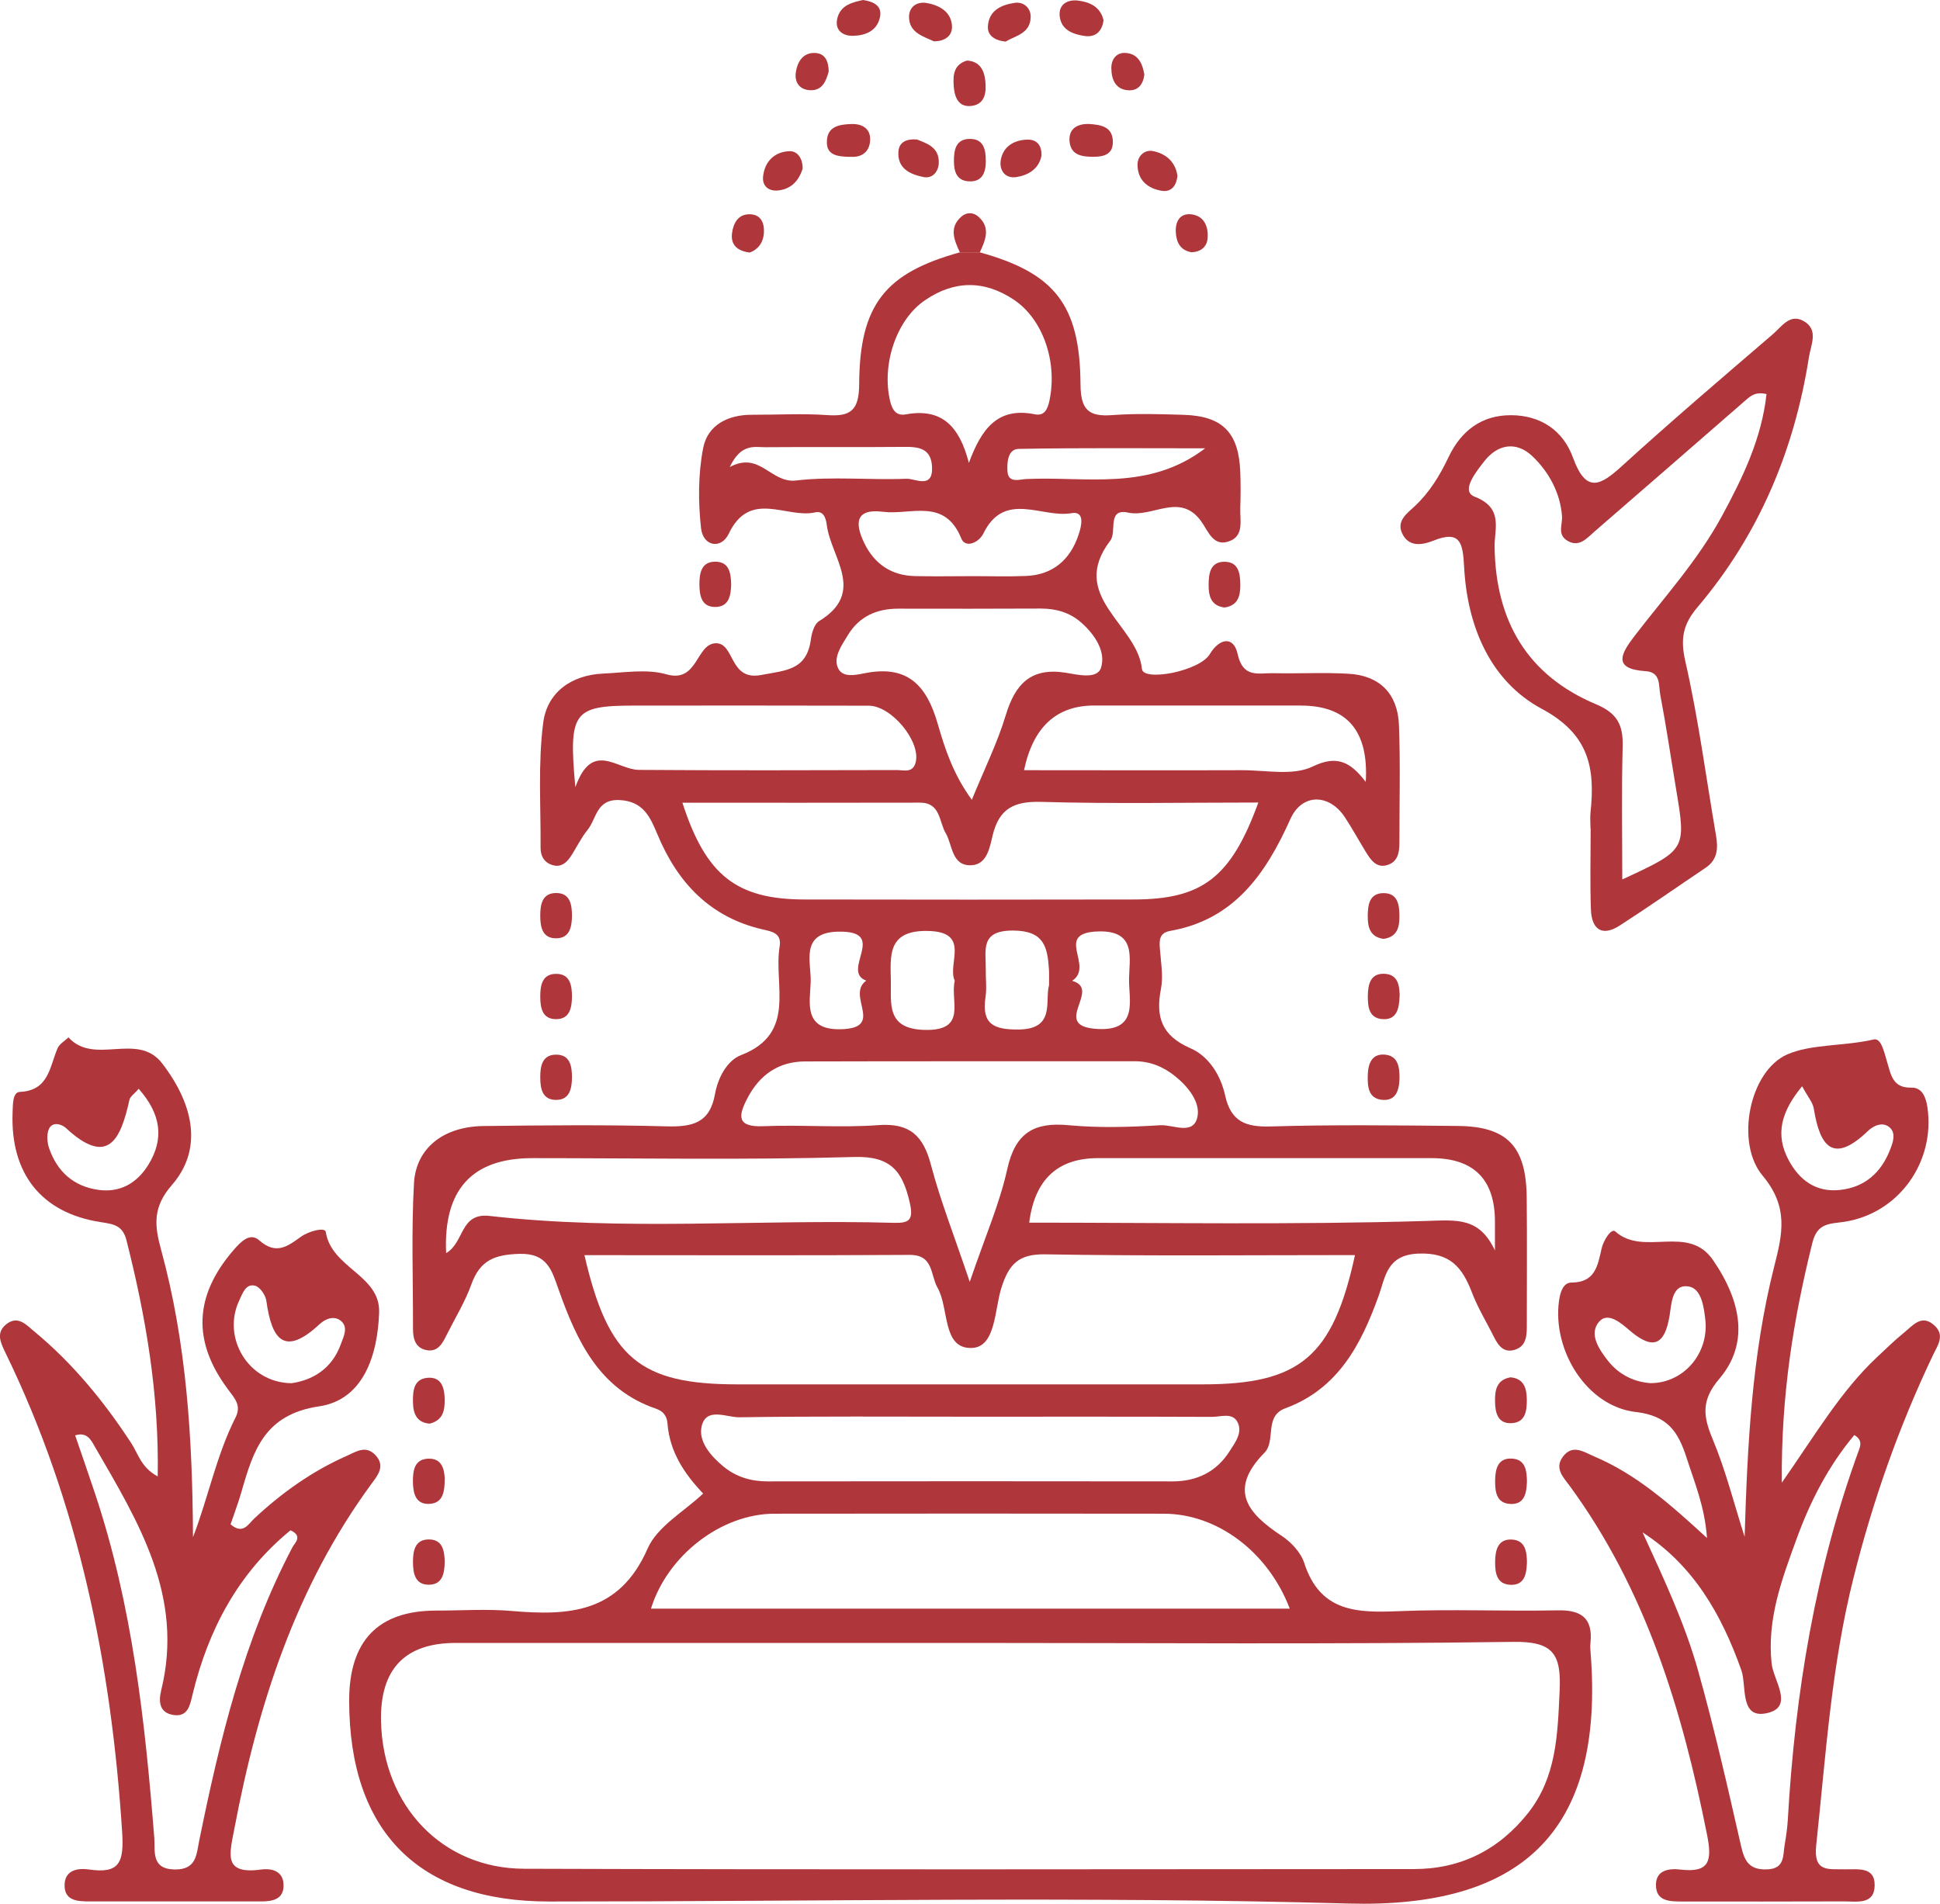 <svg width="54" height="53" viewBox="0 0 54 53" fill="none" xmlns="http://www.w3.org/2000/svg">
<g clip-path="url(#clip0_2654_1288)">
<path d="M44.271 45.963C44.265 45.887 44.263 45.813 44.271 45.738C44.342 45.045 44.014 44.818 43.358 44.831C41.885 44.861 40.407 44.793 38.933 44.854C37.781 44.901 36.75 44.888 36.305 43.517C36.21 43.22 35.937 42.929 35.671 42.754C34.723 42.13 34.18 41.477 35.197 40.442C35.523 40.111 35.177 39.427 35.777 39.206C37.242 38.666 37.887 37.439 38.381 36.057C38.563 35.548 38.601 34.941 39.467 34.9C40.371 34.86 40.706 35.285 40.978 35.999C41.125 36.379 41.335 36.737 41.524 37.102C41.659 37.37 41.796 37.691 42.166 37.577C42.516 37.468 42.499 37.129 42.499 36.825C42.499 35.663 42.508 34.502 42.496 33.34C42.483 31.911 41.953 31.357 40.571 31.346C38.836 31.33 37.1 31.308 35.367 31.36C34.681 31.38 34.262 31.231 34.102 30.497C33.978 29.932 33.643 29.401 33.136 29.183C32.343 28.836 32.159 28.323 32.316 27.526C32.385 27.168 32.312 26.779 32.285 26.405C32.265 26.16 32.276 25.969 32.575 25.915C34.346 25.604 35.23 24.337 35.919 22.799C36.243 22.079 37.001 22.093 37.435 22.752C37.639 23.063 37.818 23.391 38.013 23.709C38.153 23.934 38.306 24.177 38.616 24.082C38.915 23.992 38.953 23.722 38.953 23.448C38.951 22.36 38.982 21.273 38.94 20.188C38.907 19.31 38.401 18.806 37.539 18.757C36.839 18.716 36.136 18.757 35.436 18.741C35.031 18.732 34.599 18.892 34.448 18.203C34.341 17.706 33.947 17.757 33.674 18.212C33.389 18.687 31.824 18.982 31.786 18.624C31.66 17.381 29.719 16.605 30.904 15.052C31.095 14.804 30.805 14.14 31.405 14.271C32.079 14.417 32.835 13.701 33.426 14.5C33.632 14.779 33.77 15.259 34.251 15.054C34.627 14.892 34.512 14.478 34.523 14.151C34.534 13.814 34.536 13.476 34.523 13.138C34.481 12.044 34.033 11.585 32.956 11.549C32.294 11.529 31.627 11.507 30.966 11.556C30.313 11.605 30.08 11.423 30.076 10.701C30.062 8.479 29.353 7.601 27.272 7.025H26.718C24.64 7.599 23.926 8.481 23.915 10.698C23.911 11.421 23.68 11.603 23.026 11.556C22.328 11.507 21.624 11.549 20.923 11.547C20.261 11.547 19.696 11.831 19.572 12.477C19.432 13.199 19.432 13.973 19.514 14.707C19.572 15.216 20.077 15.297 20.285 14.858C20.877 13.616 21.892 14.446 22.69 14.264C22.909 14.214 22.987 14.401 23.013 14.613C23.126 15.518 24.119 16.488 22.8 17.291C22.67 17.37 22.596 17.613 22.572 17.791C22.459 18.662 21.881 18.66 21.178 18.793C20.29 18.957 20.456 17.89 19.92 17.908C19.368 17.926 19.43 19.027 18.548 18.772C18.003 18.617 17.376 18.727 16.786 18.752C15.906 18.793 15.23 19.272 15.12 20.121C14.973 21.264 15.055 22.437 15.047 23.598C15.044 23.844 15.162 24.031 15.408 24.091C15.616 24.143 15.764 24.019 15.873 23.862C16.039 23.616 16.166 23.337 16.352 23.108C16.607 22.797 16.593 22.246 17.238 22.273C17.907 22.302 18.1 22.75 18.3 23.229C18.865 24.587 19.776 25.541 21.234 25.876C21.491 25.935 21.763 25.978 21.701 26.351C21.526 27.418 22.189 28.769 20.631 29.372C20.236 29.523 19.982 30.009 19.902 30.457C19.758 31.276 19.259 31.375 18.552 31.357C16.857 31.31 15.16 31.328 13.462 31.348C12.356 31.36 11.581 31.951 11.523 32.94C11.448 34.283 11.499 35.636 11.496 36.985C11.494 37.266 11.559 37.525 11.869 37.586C12.19 37.649 12.319 37.394 12.436 37.156C12.671 36.69 12.948 36.237 13.123 35.749C13.365 35.08 13.775 34.927 14.459 34.907C15.239 34.885 15.361 35.373 15.547 35.895C16.057 37.336 16.682 38.682 18.262 39.218C18.461 39.287 18.563 39.42 18.579 39.625C18.639 40.417 19.047 41.027 19.572 41.579C19.042 42.083 18.297 42.492 18.025 43.114C17.238 44.912 15.833 44.984 14.247 44.849C13.551 44.788 12.846 44.838 12.144 44.838C10.526 44.838 9.718 45.675 9.719 47.35C9.724 50.992 11.656 52.937 15.279 52.937C22.696 52.939 30.118 52.786 37.528 52.993C42.257 53.124 44.69 51.091 44.271 45.963ZM39.846 32.242C41.029 32.242 41.618 32.838 41.612 34.031V34.812C41.173 33.883 40.562 33.964 39.698 33.991C36.019 34.101 32.336 34.038 28.648 34.038C28.799 32.841 29.437 32.242 30.561 32.242H39.846ZM36.21 19.643C37.499 19.643 38.101 20.352 38.016 21.768C37.586 21.206 37.211 21.014 36.535 21.341C35.988 21.604 35.234 21.44 34.572 21.442C32.557 21.449 30.541 21.442 28.504 21.442C28.756 20.241 29.406 19.641 30.457 19.641H36.21V19.643ZM33.546 12.481C31.97 13.683 30.24 13.258 28.564 13.336C28.383 13.345 28.07 13.46 28.044 13.132C28.026 12.893 28.046 12.504 28.352 12.497C30.082 12.465 31.813 12.481 33.546 12.481ZM30.025 14.878C29.794 15.583 29.307 16.004 28.558 16.035C28.041 16.056 27.525 16.038 27.009 16.04C26.492 16.04 25.976 16.051 25.46 16.038C24.813 16.022 24.338 15.702 24.055 15.115C23.784 14.554 23.818 14.151 24.582 14.248C25.349 14.345 26.295 13.847 26.758 14.991C26.869 15.268 27.244 15.115 27.374 14.849C27.964 13.647 29.005 14.433 29.827 14.286C30.215 14.217 30.096 14.669 30.025 14.878ZM25.745 8.36C26.561 7.801 27.399 7.795 28.221 8.344C29.036 8.889 29.435 10.077 29.214 11.14C29.16 11.405 29.067 11.585 28.806 11.534C27.753 11.32 27.312 11.961 26.969 12.886C26.707 11.878 26.226 11.351 25.214 11.536C24.963 11.581 24.844 11.441 24.777 11.169C24.536 10.16 24.941 8.909 25.745 8.36ZM22.155 13.377C21.451 13.458 21.154 12.549 20.312 13.003C20.631 12.333 21.001 12.452 21.311 12.45C22.596 12.438 23.882 12.454 25.169 12.441C25.575 12.436 25.916 12.483 25.943 12.99C25.976 13.631 25.471 13.319 25.238 13.328C24.21 13.37 23.171 13.258 22.155 13.377ZM23.6 17.683C23.915 17.161 24.405 16.945 24.999 16.945C26.324 16.947 27.649 16.949 28.974 16.942C29.398 16.942 29.779 17.053 30.096 17.332C30.472 17.663 30.789 18.138 30.647 18.588C30.541 18.925 29.983 18.779 29.655 18.727C28.695 18.579 28.259 19.04 27.995 19.911C27.764 20.677 27.405 21.401 27.051 22.266C26.517 21.532 26.295 20.819 26.096 20.132C25.792 19.087 25.271 18.527 24.132 18.73C23.873 18.777 23.47 18.896 23.33 18.606C23.182 18.3 23.43 17.964 23.6 17.683ZM17.783 21.433C17.172 21.428 16.485 20.598 16.015 21.915C15.822 19.808 15.957 19.646 17.662 19.643C19.835 19.643 22.007 19.639 24.181 19.646C24.813 19.648 25.621 20.629 25.491 21.208C25.418 21.534 25.158 21.438 24.965 21.438C22.57 21.444 20.177 21.451 17.783 21.433ZM18.995 22.347C21.225 22.347 23.414 22.351 25.606 22.345C26.184 22.345 26.133 22.871 26.324 23.195C26.517 23.529 26.486 24.094 27.015 24.089C27.474 24.085 27.549 23.592 27.629 23.261C27.811 22.502 28.232 22.304 28.979 22.324C30.962 22.381 32.948 22.342 35.026 22.342C34.264 24.436 33.462 25.039 31.558 25.041C28.502 25.046 25.446 25.048 22.39 25.041C20.505 25.037 19.649 24.375 18.995 22.347ZM29.843 27.306C30.479 26.889 29.3 25.962 30.585 25.93C31.634 25.906 31.436 26.675 31.427 27.243C31.416 27.832 31.7 28.699 30.572 28.647C29.191 28.584 30.696 27.544 29.843 27.306ZM27.439 26.982C27.445 26.448 27.275 25.901 28.201 25.906C29.056 25.91 29.158 26.356 29.198 26.993C29.205 27.103 29.2 27.216 29.2 27.429C29.076 27.866 29.389 28.652 28.354 28.661C27.671 28.667 27.317 28.521 27.432 27.758C27.47 27.504 27.434 27.24 27.439 26.982ZM25.734 28.672C24.664 28.645 24.808 27.936 24.797 27.315C24.788 26.637 24.684 25.903 25.801 25.917C27.051 25.928 26.353 26.835 26.576 27.303C26.439 27.866 26.942 28.703 25.734 28.672ZM23.392 28.654C22.342 28.672 22.55 27.893 22.566 27.33C22.581 26.79 22.264 25.966 23.317 25.937C24.768 25.899 23.381 27.029 24.112 27.301C23.534 27.711 24.662 28.631 23.392 28.654ZM20.808 30.567C21.147 29.917 21.679 29.552 22.406 29.55C25.468 29.541 28.531 29.547 31.591 29.545C32.015 29.545 32.385 29.698 32.711 29.962C33.076 30.254 33.415 30.689 33.331 31.092C33.22 31.621 32.651 31.303 32.296 31.326C31.45 31.378 30.594 31.404 29.752 31.326C28.788 31.233 28.261 31.531 28.037 32.548C27.826 33.507 27.423 34.423 26.993 35.686C26.554 34.383 26.175 33.424 25.914 32.433C25.701 31.618 25.325 31.258 24.451 31.323C23.388 31.402 22.313 31.308 21.245 31.353C20.496 31.384 20.549 31.058 20.808 30.567ZM13.628 33.851C12.797 33.757 12.935 34.585 12.418 34.887C12.337 33.123 13.136 32.242 14.816 32.242C17.801 32.242 20.791 32.296 23.776 32.21C24.784 32.181 25.118 32.593 25.32 33.466C25.435 33.962 25.316 34.054 24.881 34.043C21.13 33.937 17.371 34.277 13.628 33.851ZM16.268 34.943C19.301 34.943 22.315 34.954 25.327 34.936C25.989 34.934 25.894 35.494 26.096 35.848C26.424 36.426 26.222 37.547 27.042 37.527C27.72 37.511 27.68 36.462 27.873 35.855C28.081 35.195 28.352 34.907 29.092 34.92C31.959 34.97 34.829 34.941 37.716 34.941C37.1 37.775 36.181 38.54 33.477 38.54H20.529C17.814 38.54 16.93 37.813 16.268 34.943ZM19.534 39.692C19.667 39.17 20.225 39.461 20.58 39.456C22.716 39.425 24.855 39.44 26.991 39.44C29.238 39.44 31.485 39.436 33.732 39.445C33.974 39.447 34.295 39.319 34.439 39.578C34.603 39.87 34.381 40.161 34.226 40.401C33.858 40.978 33.315 41.241 32.635 41.241C28.877 41.236 25.121 41.236 21.362 41.241C20.901 41.241 20.489 41.117 20.134 40.825C19.778 40.53 19.425 40.12 19.534 39.692ZM21.553 42.141C25.167 42.135 28.784 42.137 32.398 42.141C33.883 42.144 35.297 43.202 35.901 44.784H18.12C18.577 43.303 20.073 42.144 21.553 42.141ZM43.412 47.08C43.356 48.295 43.325 49.477 42.532 50.477C41.719 51.501 40.657 52.032 39.363 52.034C31.104 52.039 22.845 52.052 14.586 52.025C12.303 52.018 10.665 50.269 10.606 47.935C10.57 46.471 11.265 45.738 12.691 45.738H26.96C32.012 45.738 37.065 45.779 42.115 45.709C43.225 45.693 43.463 46.033 43.412 47.08Z" fill="#AF363B"/>
<path d="M51.591 43.933C52.127 41.788 52.856 39.715 53.807 37.721C53.931 37.459 54.144 37.18 53.851 36.906C53.492 36.568 53.246 36.901 53 37.099C52.741 37.309 52.502 37.545 52.258 37.772C51.239 38.724 50.534 39.938 49.597 41.277C49.574 38.828 49.925 36.705 50.448 34.596C50.587 34.034 50.937 34.076 51.345 34.013C52.859 33.775 53.871 32.343 53.65 30.828C53.608 30.54 53.499 30.272 53.204 30.279C52.681 30.295 52.635 29.917 52.528 29.566C52.451 29.318 52.369 28.888 52.156 28.938C51.352 29.127 50.425 29.061 49.754 29.352C48.69 29.813 48.298 31.814 49.058 32.724C49.794 33.601 49.617 34.351 49.384 35.263C48.761 37.723 48.639 40.244 48.562 42.785C48.271 41.878 48.039 40.944 47.673 40.068C47.403 39.422 47.35 38.981 47.857 38.385C48.661 37.441 48.511 36.289 47.684 35.083C46.988 34.063 45.756 34.995 44.961 34.283C44.846 34.18 44.628 34.547 44.582 34.754C44.471 35.236 44.407 35.702 43.742 35.706C43.518 35.706 43.429 35.963 43.396 36.21C43.203 37.588 44.165 39.154 45.535 39.31C46.428 39.413 46.714 39.868 46.944 40.577C47.168 41.273 47.454 41.95 47.514 42.817C46.499 41.885 45.557 41.047 44.382 40.55C44.083 40.422 43.766 40.188 43.494 40.566C43.265 40.888 43.525 41.138 43.693 41.367C45.814 44.262 46.824 47.6 47.516 51.08C47.66 51.8 47.589 52.144 46.778 52.048C46.437 52.007 46.051 52.07 46.097 52.547C46.135 52.93 46.487 52.934 46.789 52.937C48.3 52.937 49.814 52.941 51.325 52.934C51.675 52.932 52.169 53.036 52.181 52.498C52.194 51.951 51.7 52.05 51.349 52.041C50.906 52.027 50.472 52.138 50.554 51.375C50.82 48.881 50.977 46.375 51.591 43.933ZM45.947 38.506C45.506 38.477 45.076 38.286 44.759 37.885C44.506 37.561 44.214 37.133 44.515 36.791C44.764 36.51 45.138 36.847 45.377 37.052C46.016 37.592 46.337 37.444 46.472 36.633C46.53 36.291 46.534 35.746 46.997 35.814C47.356 35.864 47.429 36.379 47.469 36.753C47.565 37.678 46.869 38.502 45.947 38.506ZM50.162 30.241C50.324 30.542 50.461 30.693 50.487 30.864C50.658 31.929 51.03 32.413 51.997 31.483C52.147 31.339 52.402 31.22 52.593 31.382C52.785 31.544 52.69 31.807 52.61 32.008C52.362 32.647 51.906 33.052 51.221 33.127C50.556 33.201 50.091 32.865 49.785 32.294C49.402 31.573 49.586 30.939 50.162 30.241ZM49.763 50.672C49.749 50.895 49.718 51.118 49.679 51.339C49.623 51.649 49.694 52.03 49.178 52.043C48.701 52.057 48.562 51.829 48.464 51.399C48.092 49.761 47.72 48.12 47.265 46.504C46.893 45.182 46.306 43.938 45.721 42.661C47.132 43.573 47.917 44.937 48.471 46.499C48.628 46.945 48.404 47.908 49.238 47.679C49.925 47.487 49.362 46.774 49.313 46.31C49.18 45.07 49.603 43.956 50.009 42.839C50.39 41.79 50.897 40.807 51.615 39.951C51.837 40.084 51.791 40.237 51.746 40.361C50.53 43.688 49.965 47.143 49.763 50.672Z" fill="#AF363B"/>
<path d="M10.34 41.309C10.508 41.079 10.736 40.818 10.453 40.512C10.18 40.221 9.91 40.417 9.644 40.534C8.687 40.958 7.847 41.556 7.08 42.272C6.914 42.425 6.765 42.738 6.418 42.436C6.517 42.139 6.635 41.835 6.723 41.525C7.054 40.372 7.366 39.377 8.882 39.152C10.12 38.97 10.515 37.716 10.553 36.535C10.586 35.495 9.221 35.303 9.068 34.295C9.046 34.157 8.594 34.272 8.374 34.432C8.006 34.698 7.683 34.945 7.215 34.529C6.954 34.299 6.697 34.574 6.486 34.819C5.411 36.075 5.347 37.336 6.342 38.673C6.528 38.925 6.728 39.123 6.557 39.461C6.023 40.514 5.801 41.682 5.372 42.794C5.358 40.082 5.199 37.406 4.485 34.797C4.301 34.121 4.241 33.613 4.787 32.987C5.618 32.033 5.442 30.813 4.512 29.602C3.827 28.715 2.628 29.674 1.906 28.881C1.802 28.98 1.655 29.061 1.602 29.185C1.378 29.703 1.361 30.362 0.552 30.398C0.348 30.405 0.359 30.754 0.35 30.984C0.29 32.67 1.15 33.768 2.797 34.022C3.153 34.079 3.413 34.103 3.521 34.531C4.06 36.66 4.43 38.81 4.39 41.102C3.927 40.856 3.845 40.469 3.652 40.174C2.892 39.011 2.021 37.95 0.953 37.066C0.731 36.883 0.501 36.613 0.182 36.861C-0.129 37.102 0.022 37.388 0.155 37.667C2.198 41.865 3.098 46.344 3.399 50.988C3.455 51.845 3.335 52.172 2.471 52.045C2.174 52.003 1.821 52.057 1.799 52.446C1.773 52.923 2.161 52.935 2.502 52.935C4.088 52.937 5.675 52.937 7.262 52.935C7.57 52.935 7.896 52.887 7.893 52.487C7.893 52.088 7.565 52.005 7.26 52.048C6.2 52.19 6.391 51.616 6.524 50.909C7.178 47.451 8.239 44.172 10.34 41.309ZM6.661 36.201C6.752 36.014 6.834 35.726 7.102 35.794C7.235 35.83 7.39 36.053 7.413 36.208C7.559 37.275 7.902 37.791 8.897 36.863C9.055 36.717 9.307 36.609 9.5 36.782C9.699 36.96 9.562 37.214 9.491 37.41C9.239 38.124 8.678 38.428 8.113 38.508C6.896 38.493 6.172 37.223 6.661 36.201ZM2.728 33.124C2.045 33.025 1.593 32.616 1.367 31.967C1.312 31.805 1.294 31.58 1.361 31.432C1.462 31.209 1.722 31.301 1.833 31.402C3.02 32.503 3.362 31.702 3.603 30.619C3.623 30.524 3.741 30.453 3.86 30.311C4.485 31.017 4.576 31.706 4.128 32.429C3.811 32.94 3.342 33.212 2.728 33.124ZM5.547 51.235C5.465 51.638 5.469 52.052 4.866 52.045C4.197 52.039 4.323 51.523 4.295 51.172C4.038 47.926 3.685 44.701 2.65 41.594C2.469 41.05 2.28 40.507 2.092 39.96C2.42 39.857 2.533 40.086 2.635 40.267C3.847 42.36 5.132 44.437 4.487 47.057C4.408 47.379 4.439 47.683 4.826 47.744C5.234 47.809 5.29 47.465 5.36 47.172C5.801 45.351 6.641 43.785 8.086 42.603C8.441 42.763 8.199 42.965 8.148 43.06C6.794 45.626 6.121 48.413 5.547 51.235Z" fill="#AF363B"/>
<path d="M50.352 9.942C50.41 9.582 50.63 9.175 50.197 8.934C49.819 8.725 49.59 9.096 49.353 9.299C47.944 10.51 46.53 11.714 45.156 12.966C44.551 13.517 44.152 13.751 43.786 12.745C43.512 11.986 42.887 11.563 42.065 11.559C41.242 11.554 40.669 11.993 40.321 12.725C40.077 13.238 39.793 13.706 39.377 14.095C39.168 14.289 38.869 14.498 39.026 14.843C39.208 15.243 39.592 15.174 39.897 15.052C40.657 14.748 40.717 15.124 40.753 15.772C40.839 17.436 41.482 18.964 42.916 19.734C44.23 20.439 44.405 21.373 44.272 22.617C44.256 22.766 44.272 22.917 44.272 23.065H44.276C44.276 23.815 44.256 24.567 44.283 25.314C44.301 25.863 44.582 26.088 45.081 25.769C45.889 25.249 46.678 24.695 47.478 24.157C47.809 23.934 47.826 23.619 47.766 23.263C47.487 21.64 47.275 20.002 46.909 18.401C46.765 17.769 46.856 17.37 47.246 16.909C48.952 14.899 49.943 12.551 50.352 9.942ZM45.807 18.685C46.24 18.714 46.164 19.092 46.213 19.34C46.381 20.22 46.51 21.107 46.658 21.992C46.935 23.655 46.935 23.662 45.156 24.483C45.156 23.216 45.134 21.998 45.167 20.783C45.185 20.182 45.014 19.853 44.425 19.606C42.523 18.807 41.628 17.299 41.602 15.214C41.597 14.717 41.854 14.14 41.047 13.828C40.644 13.672 41.098 13.123 41.311 12.846C41.684 12.364 42.206 12.272 42.658 12.704C43.115 13.141 43.428 13.72 43.478 14.361C43.496 14.609 43.343 14.874 43.618 15.047C43.953 15.257 44.17 14.982 44.387 14.795C45.788 13.585 47.184 12.364 48.582 11.149C48.719 11.03 48.857 10.897 49.171 10.971C49.036 12.205 48.511 13.296 47.93 14.366C47.27 15.585 46.342 16.607 45.504 17.697C45.134 18.179 44.859 18.624 45.807 18.685Z" fill="#AF363B"/>
<path d="M24.024 0C24.327 0.045 24.567 0.169 24.491 0.491C24.407 0.862 24.086 0.99 23.747 0.997C23.461 1.004 23.233 0.844 23.304 0.524C23.386 0.146 23.722 0.063 24.026 0L24.024 0Z" fill="#AF363B"/>
<path d="M25.996 1.15C25.697 1.013 25.336 0.916 25.305 0.52C25.278 0.205 25.509 0.031 25.803 0.085C26.134 0.146 26.459 0.313 26.497 0.695C26.526 0.999 26.3 1.15 25.998 1.15H25.996Z" fill="#AF363B"/>
<path d="M27.995 1.159C27.687 1.128 27.487 0.988 27.498 0.743C27.518 0.29 27.873 0.133 28.247 0.079C28.496 0.043 28.691 0.225 28.689 0.466C28.684 0.941 28.254 0.995 27.995 1.157V1.159Z" fill="#AF363B"/>
<path d="M23.698 4.367C23.279 4.367 23.022 4.304 23.016 3.973C23.007 3.525 23.344 3.466 23.685 3.453C24.031 3.439 24.263 3.606 24.215 3.964C24.166 4.322 23.862 4.38 23.698 4.365V4.367Z" fill="#AF363B"/>
<path d="M30.308 3.451C30.648 3.473 30.987 3.525 30.976 3.973C30.969 4.304 30.71 4.365 30.437 4.365C30.136 4.365 29.821 4.329 29.774 3.964C29.728 3.606 29.961 3.444 30.306 3.451H30.308Z" fill="#AF363B"/>
<path d="M32.773 4.9C32.742 5.202 32.58 5.35 32.339 5.312C31.953 5.249 31.667 5.022 31.663 4.592C31.66 4.342 31.858 4.162 32.088 4.205C32.463 4.277 32.724 4.517 32.775 4.9H32.773Z" fill="#AF363B"/>
<path d="M15.922 29.991C15.916 30.306 15.86 30.621 15.477 30.621C15.094 30.621 15.038 30.304 15.038 29.989C15.038 29.674 15.094 29.361 15.481 29.361C15.869 29.361 15.918 29.678 15.922 29.993V29.991Z" fill="#AF363B"/>
<path d="M38.955 30.036C38.944 30.363 38.851 30.655 38.47 30.619C38.093 30.583 38.064 30.259 38.071 29.948C38.078 29.622 38.177 29.325 38.554 29.361C38.926 29.397 38.958 29.723 38.955 30.034V30.036Z" fill="#AF363B"/>
<path d="M26.914 1.686C27.268 1.706 27.397 1.947 27.428 2.267C27.459 2.582 27.413 2.897 27.053 2.947C26.683 2.998 26.568 2.715 26.546 2.388C26.526 2.08 26.55 1.796 26.916 1.686H26.914Z" fill="#AF363B"/>
<path d="M22.342 4.689C22.24 5.033 22.016 5.27 21.651 5.303C21.402 5.326 21.21 5.186 21.241 4.907C21.289 4.482 21.569 4.227 21.97 4.209C22.198 4.198 22.344 4.414 22.342 4.691V4.689Z" fill="#AF363B"/>
<path d="M28.988 4.342C28.913 4.707 28.62 4.878 28.29 4.93C27.968 4.979 27.802 4.727 27.86 4.437C27.933 4.065 28.241 3.896 28.598 3.887C28.853 3.881 29.001 4.038 28.99 4.34L28.988 4.342Z" fill="#AF363B"/>
<path d="M27.441 4.482C27.441 4.819 27.33 5.078 26.947 5.047C26.628 5.02 26.555 4.774 26.552 4.491C26.552 4.171 26.603 3.872 26.991 3.867C27.379 3.863 27.441 4.162 27.439 4.482H27.441Z" fill="#AF363B"/>
<path d="M25.513 3.88C25.808 3.993 26.142 4.103 26.131 4.531C26.125 4.788 25.947 4.979 25.706 4.929C25.34 4.855 24.972 4.695 25.008 4.216C25.028 3.948 25.243 3.862 25.513 3.883V3.88Z" fill="#AF363B"/>
<path d="M30.716 0.57C30.672 0.892 30.479 1.042 30.193 1.002C29.865 0.955 29.526 0.831 29.495 0.432C29.471 0.113 29.724 -0.018 30.005 0.016C30.337 0.056 30.632 0.191 30.718 0.567L30.716 0.57Z" fill="#AF363B"/>
<path d="M15.922 25.492C15.916 25.807 15.86 26.122 15.477 26.122C15.094 26.122 15.038 25.805 15.038 25.489C15.038 25.174 15.094 24.861 15.481 24.861C15.869 24.861 15.918 25.179 15.922 25.494V25.492Z" fill="#AF363B"/>
<path d="M11.967 39.634C11.603 39.609 11.499 39.362 11.495 39.031C11.49 38.723 11.514 38.396 11.893 38.358C12.277 38.322 12.37 38.615 12.377 38.941C12.385 39.254 12.339 39.535 11.967 39.632V39.634Z" fill="#AF363B"/>
<path d="M42.047 38.344C42.419 38.38 42.496 38.646 42.499 38.968C42.501 39.281 42.459 39.6 42.078 39.62C41.69 39.641 41.619 39.332 41.614 39.011C41.61 38.698 41.657 38.414 42.044 38.344H42.047Z" fill="#AF363B"/>
<path d="M34.085 16.913C33.706 16.864 33.639 16.591 33.642 16.272C33.644 15.957 33.693 15.641 34.08 15.639C34.47 15.639 34.521 15.952 34.524 16.267C34.528 16.587 34.464 16.859 34.083 16.913H34.085Z" fill="#AF363B"/>
<path d="M20.352 16.263C20.345 16.578 20.292 16.895 19.911 16.898C19.528 16.9 19.47 16.585 19.468 16.27C19.468 15.955 19.521 15.639 19.907 15.637C20.294 15.635 20.345 15.95 20.352 16.265V16.263Z" fill="#AF363B"/>
<path d="M38.514 26.138C38.136 26.088 38.069 25.816 38.071 25.496C38.074 25.181 38.122 24.866 38.51 24.864C38.9 24.864 38.951 25.177 38.953 25.492C38.958 25.811 38.894 26.084 38.512 26.138H38.514Z" fill="#AF363B"/>
<path d="M12.379 41.158C12.379 41.525 12.334 41.845 11.958 41.867C11.574 41.89 11.499 41.581 11.494 41.262C11.49 40.949 11.53 40.629 11.911 40.609C12.292 40.589 12.368 40.892 12.379 41.16V41.158Z" fill="#AF363B"/>
<path d="M42.501 41.264C42.492 41.583 42.424 41.892 42.036 41.869C41.653 41.849 41.613 41.527 41.617 41.214C41.621 40.895 41.692 40.586 42.082 40.606C42.468 40.627 42.499 40.951 42.503 41.261L42.501 41.264Z" fill="#AF363B"/>
<path d="M15.922 27.743C15.916 28.058 15.86 28.373 15.477 28.373C15.094 28.373 15.038 28.055 15.038 27.74C15.038 27.425 15.094 27.112 15.481 27.112C15.869 27.112 15.918 27.43 15.922 27.745V27.743Z" fill="#AF363B"/>
<path d="M12.379 43.483C12.372 43.798 12.319 44.116 11.938 44.118C11.555 44.12 11.497 43.805 11.495 43.49C11.495 43.175 11.548 42.86 11.933 42.857C12.321 42.855 12.372 43.17 12.379 43.485V43.483Z" fill="#AF363B"/>
<path d="M42.501 43.515C42.492 43.834 42.424 44.141 42.036 44.12C41.655 44.1 41.613 43.781 41.617 43.468C41.621 43.148 41.699 42.84 42.082 42.86C42.461 42.88 42.501 43.202 42.503 43.515H42.501Z" fill="#AF363B"/>
<path d="M38.958 27.725C38.947 28.082 38.88 28.393 38.492 28.373C38.109 28.353 38.069 28.033 38.074 27.72C38.078 27.401 38.147 27.092 38.537 27.11C38.925 27.128 38.953 27.454 38.96 27.725H38.958Z" fill="#AF363B"/>
<path d="M20.864 7.03C20.489 6.982 20.338 6.789 20.376 6.492C20.41 6.226 20.536 5.972 20.846 5.965C21.174 5.958 21.283 6.197 21.263 6.489C21.243 6.775 21.081 6.958 20.864 7.032V7.03Z" fill="#AF363B"/>
<path d="M31.853 2.075C31.822 2.345 31.683 2.521 31.43 2.514C31.06 2.505 30.938 2.224 30.934 1.904C30.929 1.659 31.069 1.456 31.333 1.474C31.685 1.497 31.802 1.774 31.853 2.075Z" fill="#AF363B"/>
<path d="M23.067 1.99C22.994 2.256 22.894 2.51 22.579 2.512C22.262 2.512 22.105 2.296 22.154 1.999C22.196 1.74 22.333 1.486 22.639 1.474C22.969 1.463 23.062 1.704 23.067 1.99Z" fill="#AF363B"/>
<path d="M33.172 7.023C32.857 6.976 32.744 6.746 32.729 6.471C32.711 6.177 32.837 5.929 33.163 5.967C33.511 6.01 33.637 6.296 33.615 6.622C33.597 6.879 33.422 7.009 33.172 7.023Z" fill="#AF363B"/>
<path d="M27.273 7.025H26.718C26.563 6.69 26.41 6.345 26.752 6.037C26.898 5.902 27.093 5.902 27.239 6.037C27.581 6.345 27.428 6.69 27.273 7.025Z" fill="#AF363B"/>
</g>
<defs>
<clipPath id="clip0_2654_1288">
<rect width="54" height="53" fill="white"/>
</clipPath>
</defs>
</svg>
